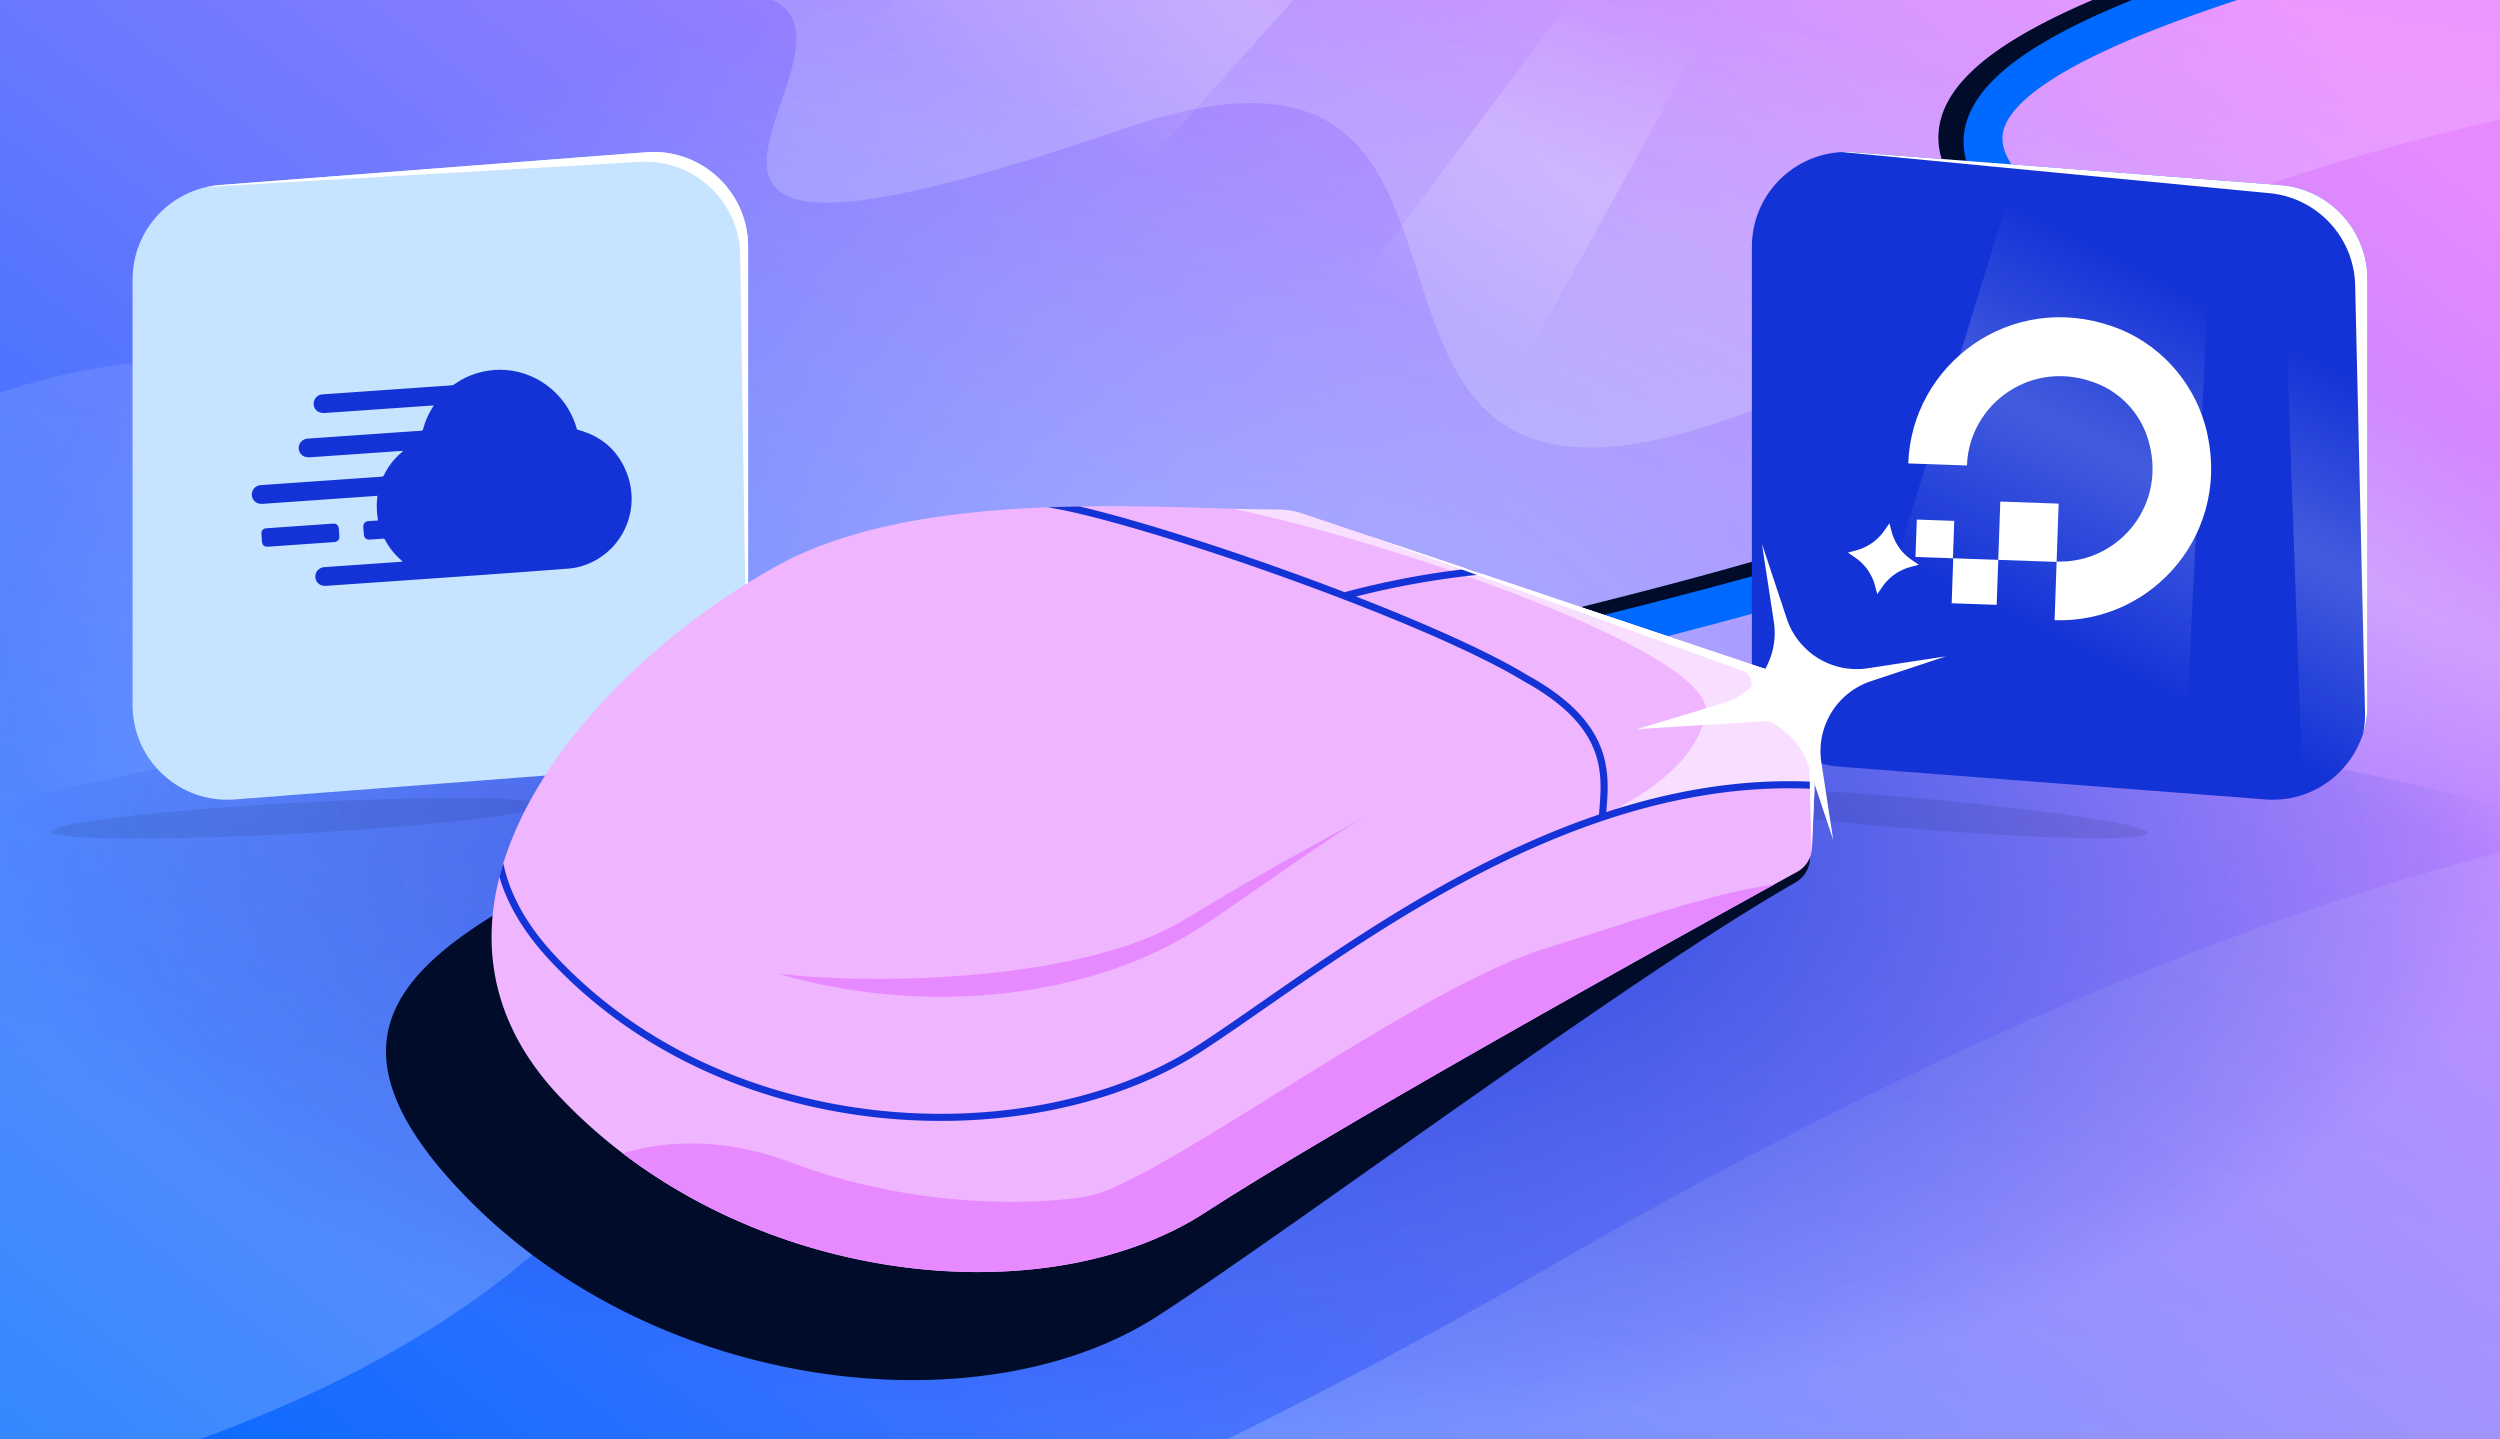 <?xml version="1.0" encoding="utf-8"?>
<svg xmlns="http://www.w3.org/2000/svg" fill="none" height="608" width="1056">
  <rect width="100%" height="100%" fill="#333333" stroke="none"/>
  <g clip-path="url(#a)">
    <path d="M0 0h1056v608H0z" fill="url(#b)"/>
    <path d="M475.017 54.27C203.538 147.706 399.024 2.88 312.001-3.036L1422.22-127.002l18.64 166.931c-41.92-14.786-334.27-56.178-637.24 103.893C500.652 303.894 684.893-17.962 475.017 54.271" fill="url(#c)" opacity=".2"/>
    <path d="M-30.185 639.284C-279.83 689.17-7.942 918.379 659.39 532.306 1326.72 146.233 1663.57 361.777 1629.67 840H-438V-19c28.6 339.998-48.196 718.763 239.922 339.998C162.07-152.458 648.269 503.707-30.185 639.284" fill="url(#d)" opacity=".2"/>
    <path d="M1117 279.5C1117 460.926 855.31 608 532.5 608S-52 460.926-52 279.5 209.69-49 532.5-49 1117 98.075 1117 279.5" fill="url(#e)" opacity=".5"/>
    <path d="M1256 464.5c0 99.687-326.161 180.5-728.5 180.5S-201 564.187-201 464.5 125.161 284 527.5 284 1256 364.813 1256 464.5" fill="url(#f)"/>
    <path clip-rule="evenodd" d="M1299.67-78.572c.01.002.01.003-2.61 7.568l2.62-7.565c4.3 1.003 6.6 5.208 5.14 9.393-1.45 4.176-6.09 6.754-10.37 5.767l-.03-.006 2.63-7.577c-2.63 7.577-2.62 7.578-2.62 7.58h.01v.002a27 27 0 0 0-.68-.138c-.56-.106-1.46-.265-2.73-.451-2.53-.373-6.5-.854-12.05-1.236-11.09-.764-28.49-1.132-53.27.558-49.55 3.382-128.57 14.999-245.541 48.13-55.802 15.805-92.181 29.764-114.754 42.226-22.956 12.673-29.323 22.485-30.13 29.321-.861 7.297 3.907 15.508 14.457 25.487 6.671 6.31 14.476 12.317 22.621 18.585 4.584 3.528 9.277 7.139 13.935 10.934 12.195 9.934 24.307 21.27 28.681 34.278 2.294 6.821 2.516 14.222-.458 21.969-2.922 7.613-8.664 14.868-17.051 21.892-16.573 13.878-45.152 28.234-89.776 43.853-44.854 15.699-106.776 32.959-190.785 52.27-4.479 1.029-8.66-1.523-9.339-5.701-.678-4.178 2.403-8.4 6.882-9.43 83.697-19.239 144.891-36.324 188.84-51.707 44.18-15.464 70.093-28.93 83.978-40.557 6.841-5.728 10.319-10.647 11.893-14.746 1.522-3.965 1.516-7.816.141-11.903-2.962-8.809-11.944-17.919-24.323-28.003-3.974-3.237-8.323-6.589-12.758-10.008-8.559-6.598-17.442-13.445-24.579-20.195-10.71-10.132-20.408-22.55-18.662-37.345 1.801-15.256 15.114-29 39.188-42.29 24.457-13.502 62.457-27.915 118.66-43.835 117.95-33.408 198.21-45.288 249.2-48.767 25.5-1.74 43.69-1.38 55.62-.56 5.96.412 10.36.938 13.32 1.374 1.48.219 2.6.414 3.38.562a34 34 0 0 1 1.19.241l.09.02.03.007z" fill="#000C2A" fill-rule="evenodd"/>
    <path clip-rule="evenodd" d="M1316.54-62.79h-.01l-.14-.024c-.15-.023-.38-.06-.72-.109-.66-.096-1.71-.237-3.16-.397-2.89-.32-7.36-.717-13.5-.995-12.28-.555-31.23-.632-57.54 1.354-52.61 3.97-134.66 16.188-251.608 49.313-55.808 15.807-92.108 29.716-114.53 42.092-22.84 12.607-28.841 22.232-29.452 28.788-.664 7.116 4.342 15.212 15.349 25.062 7.023 6.285 15.266 12.289 23.86 18.548 4.641 3.38 9.385 6.835 14.095 10.449 12.713 9.757 25.372 20.836 30.459 33.559 2.663 6.661 3.352 13.987.796 21.755-2.518 7.654-7.924 14.945-15.98 21.979-15.883 13.869-43.758 28.195-87.56 43.803-44.053 15.698-105.133 33-188.259 52.414-4.476 1.045-8.669-1.491-9.365-5.665s2.37-8.406 6.847-9.451c82.812-19.341 143.148-36.463 186.277-51.831 43.38-15.458 68.452-28.839 81.57-40.293 6.443-5.626 9.551-10.4 10.846-14.336 1.257-3.822 1.058-7.612-.582-11.713-3.518-8.801-13.122-17.834-26.044-27.751-4.065-3.119-8.474-6.334-12.962-9.608-8.987-6.553-18.295-13.341-25.812-20.068-11.081-9.916-21.247-22.121-19.877-36.812 1.423-15.252 14.661-28.94 38.552-42.126 24.31-13.418 62.235-27.781 118.432-43.7 117.968-33.413 201.208-45.872 255.138-49.942 26.97-2.035 46.62-1.973 59.61-1.385 6.5.293 11.33.719 14.59 1.079 1.63.18 2.86.344 3.71.467q.63.092.99.15l.13.022.15.025.08.015.03.005.02.002c0 .001.01.002-1.94 6.7l1.95-6.698c4.36.784 6.9 4.849 5.67 9.08-1.23 4.226-5.75 7.02-10.1 6.245h-.01z" fill="#0069FF" fill-rule="evenodd"/>
    <ellipse cx="124.916" cy="345.646" fill="#000C2A" opacity=".1" rx="103.262" ry="6.5" transform="rotate(-3.106 124.916 345.646)"/>
    <path d="M56 118.041c0-20.901 16.092-38.279 36.932-39.882l180-13.846C296.164 62.526 316 80.895 316 104.195v179.764c0 20.901-16.092 38.279-36.932 39.882l-180 13.846C75.836 339.474 56 321.105 56 297.805z" fill="#C6E3FF"/>
    <path d="M86.916 79.083a41 41 0 0 1 2.781-.257l180.647-10.422c22.716-1.31 41.949 16.567 42.299 39.318l2.779 180.623q.02 1.36-.049 2.7c.413-2.302.628-4.67.628-7.086V104.196c0-23.3-19.837-41.67-43.068-39.882l-180 13.846a40 40 0 0 0-6.017.923" fill="#fff"/>
    <path clip-rule="evenodd" d="m169.453 236.606.697.637c-.482.034-.768.053-1.052.072l-31.666 2.214-.179.012q-.213.012-.424.032c-1.867.197-3.383 1.651-3.588 3.439-.218 1.903.828 3.662 2.636 4.236.64.204 1.37.247 2.047.2 22.632-1.565 45.264-3.137 67.894-4.739a7427 7427 0 0 0 34.32-2.533c2.533-.191 4.993-.772 7.376-1.657 15.196-5.641 23.172-22.634 17.413-38.25-3.578-9.702-10.558-15.919-20.605-18.651-.453-.124-.656-.313-.776-.766a27 27 0 0 0-.833-2.536c-5.472-14.621-20.277-23.928-35.938-21.803-5.385.731-10.29 2.631-14.727 5.739a2.9 2.9 0 0 1-1.539.542c-18.07 1.252-36.139 2.517-54.208 3.783-1.938.135-3.373 1.395-3.742 3.257-.339 1.709.533 3.556 2.193 4.236.772.317 1.703.422 2.545.365 11.721-.795 23.44-1.615 35.159-2.435l9.724-.679c.194-.014.388-.016.617-.019q.182-.002.403-.008l-.215.358c-.124.206-.227.378-.332.548-1.723 2.792-3.047 5.758-3.877 8.929-.161.613-.444.78-1.048.821-8.518.58-17.035 1.176-25.552 1.773l-5.377.376-4.506.314q-6.2.432-12.399.871c-1.831.129-3.363 1.521-3.656 3.293-.297 1.793.664 3.637 2.387 4.274.726.269 1.581.347 2.362.294 10.41-.705 20.819-1.434 31.227-2.164l7.149-.5.817-.057a1.47 1.47 0 0 1-.453.598c-3.157 2.663-5.657 5.841-7.472 9.54-.269.548-.582.768-1.201.811-14.317.985-28.631 1.986-42.946 2.988l-7.439.52-.21.014q-.264.014-.527.041c-2.415.261-4.058 2.627-3.432 4.939.53 1.959 2.218 3.102 4.377 2.951l35.661-2.493 11.905-.833 1.003-.07c-.513 3.526-.331 6.935.236 10.412l-1.282.089c-.908.063-1.791.124-2.673.188-1.544.11-2.316.936-2.259 2.476a50 50 0 0 0 .218 3.139c.156 1.558 1.047 2.284 2.626 2.179l.826-.055c1.514-.099 3.029-.198 4.54-.332.503-.044.759.104.989.545 1.438 2.752 3.295 5.199 5.525 7.364.397.385.806.757 1.261 1.171m-46.235-6.377 3.897-.273.078-.005 4.547-.318 2.64-.184q3.373-.233 6.745-.474c1.348-.097 2.279-.992 2.231-2.191a60 60 0 0 0-.253-3.604c-.128-1.267-1.081-2.096-2.321-2.01q-14.179.978-28.354 1.982c-1.239.087-2.052 1.002-2.003 2.234.034.885.101 1.769.168 2.653l.037.484c.134 1.812.967 2.517 2.81 2.389z" fill="#1433D6" fill-rule="evenodd"/>
    <path d="M740 104.195c0-23.3 19.836-41.67 43.068-39.882l180 13.846c20.84 1.603 36.932 18.98 36.932 39.882v179.764c0 23.3-19.836 41.669-43.068 39.882l-180-13.846C756.092 322.238 740 304.86 740 283.959z" fill="#1433D6"/>
    <path d="M998.242 309.586a40 40 0 0 0 1.758-11.78V118.042c0-20.902-16.091-38.28-36.931-39.882l-180-13.846a41 41 0 0 0-5.005-.077L958.66 81.602c20.163 1.94 35.694 18.644 36.161 38.894l4.163 180.386a40.2 40.2 0 0 1-.742 8.704" fill="#fff"/>
    <ellipse cx="804.444" cy="343.208" fill="#000C2A" opacity=".1" rx="103.262" ry="6.5" transform="rotate(4.85 804.444 343.208)"/>
    <path d="m868.72 237.193-.865 24.77c41.837 1.461 75.805-37.825 63.646-82.221-5.416-19.36-20.094-35.24-39.056-41.836-43.337-15.207-84.945 16.053-86.405 57.843l24.798.866c.913-26.138 27.639-45.593 54.977-34.596 10.066 4.003 17.994 12.496 21.29 22.805 9.075 28.009-12.066 53.288-38.385 52.369" fill="#fff"/>
    <path d="m844.064 236.484 24.646.861.859-24.618-24.645-.861zm-.666 18.995-19.017-.664.663-18.995 19.02.664zm-34.297-20.216 15.822.553.552-15.805-15.822-.552z" fill="#fff"/>
    <path d="M293.937 340.924c66.274-36.392 178.119-101.076 229.011-106.172 3.431-.343 6.851.254 10.115 1.363l219.47 74.593a20 20 0 0 1 13.541 19.89l-1.538 32.198c-.199 4.176-2.539 7.923-6.171 9.993-69.703 39.728-210.846 145.132-269.131 182.945-74.958 48.63-214.572 32.872-295.515-53.427s14.437-114.278 100.218-161.383" fill="#000C2A"/>
    <path d="M328.598 238.793c61.1-33.551 164.112-23.643 211.299-23.521 3.41.009 6.779.523 10.011 1.608l204.164 68.529a20 20 0 0 1 13.616 19.844l-2.343 53.02a12 12 0 0 1-6.22 9.997C694.427 403.771 562.8 477.309 509.079 512.161c-69.272 44.941-198.294 30.378-273.096-49.374s13.341-180.463 92.615-223.994" fill="#F0B5FF"/>
    <path d="M520.961 214.906c65.002 13.383 204.505 60.944 199.541 86.595-4.353 22.488-29.59 35.85-40.968 41.873-1.17.619-2.193 1.161-3.032 1.627 20.713-7.277 62.98-17.987 89.971-12.232l1.215-27.516a20 20 0 0 0-13.616-19.843l-204.164-68.529c-3.232-1.085-6.601-1.6-10.011-1.608-5.584-.015-11.95-.166-18.936-.367" fill="#F9DFFF"/>
    <path clip-rule="evenodd" d="M766.452 333.255c-53.443-2.779-103.935 15.572-148.034 39.216-31.646 16.966-59.858 36.57-83.504 53v.001c-9.97 6.927-19.127 13.291-27.389 18.655-34.978 22.711-84.91 33.219-135.445 28.06-50.554-5.161-101.869-26.016-139.56-66.233-11.169-11.917-18.124-23.786-21.563-35.508a119 119 0 0 1 1.641-5.804c2.644 12.802 9.613 25.925 22.111 39.261 37.107 39.593 87.701 60.198 137.676 65.3 49.995 5.103 99.211-5.324 133.506-27.592 8.133-5.281 17.213-11.59 27.131-18.481l.001-.001h.001c23.692-16.463 52.172-36.251 83.976-53.302 18.395-9.863 37.949-18.839 58.408-25.765q.076-.994.157-2.002c.593-7.419 1.23-15.386-1.649-23.794-3.315-9.679-11.395-20.131-30.348-30.552l-.029-.016-.028-.017c-24.706-15.026-74.684-34.999-120.019-50.441-22.646-7.713-44.08-14.277-60.552-18.514-8.225-2.115-15.181-3.642-20.422-4.444 4.512-.172 8.997-.29 13.435-.364 2.438.569 5.022 1.205 7.734 1.903 16.571 4.261 38.082 10.851 60.772 18.58a1237 1237 0 0 1 43.518 15.73c16.088-4.311 33.266-7.692 51.656-9.847l6.794 2.28c-19.149 1.912-36.991 5.159-53.662 9.415 29.217 11.357 56.049 23.258 72.277 33.122 19.371 10.657 28.087 21.609 31.712 32.193 3.098 9.045 2.398 17.685 1.798 25.087v.007l-.053.646c27.93-9.13 57.505-14.363 88.086-12.776z" fill="#1433D6" fill-rule="evenodd"/>
    <path d="M765.193 359.705q.117-.705.15-1.432l2.343-53.02a20 20 0 0 0-13.617-19.843l-176.151-59.127 158.034 56.996c5.435 1.961 5.23 9.718-.301 11.388L691.5 308.001l55.676-3.468c9.047-.564 16.754 6.493 16.989 15.554z" fill="#fff"/>
    <path d="M575.384 345.347c-26.868 17.323-50.132 34.554-68.68 46.597-44.699 29.024-114.276 38.025-178.109 19.317 40.315 4.892 128.617 3.422 171.868-22.879 45.32-27.559 62.357-35.086 74.921-43.035l1.465-.942q-.723.472-1.465.942m173.962 28.298c-67.394 37.106-189.13 105.339-240.269 138.516-61.499 39.898-170.091 32.897-246.028-24.981 14.719-4.694 40.572-7.69 70.64 3.687 47.105 17.824 95.483 19.097 124.764 14.641 13.865-2.11 45.287-21.633 80.476-43.498 39.125-24.309 82.907-51.513 112.398-60.896 5.648-1.797 11.108-3.549 16.389-5.243 33.95-10.892 60.467-19.399 81.63-22.226" fill="#E88AFF"/>
    <path d="m754.728 261.31-5.243-15.797-5.243-15.797 2.512 16.449 2.512 16.448a31.07 31.07 0 0 1-4.214 20.959 31.1 31.1 0 0 1-16.742 13.298l-15.796 5.241-15.795 5.242 16.447-2.511 16.448-2.51a31.08 31.08 0 0 1 20.959 4.218 31.1 31.1 0 0 1 13.299 16.743l5.244 15.797 5.243 15.798-2.512-16.449-2.513-16.449a31.08 31.08 0 0 1 4.215-20.959 31.1 31.1 0 0 1 16.741-13.297l15.796-5.242 15.796-5.241-16.448 2.51-16.447 2.51a31.08 31.08 0 0 1-20.959-4.217 31.1 31.1 0 0 1-13.3-16.744m41.234-37.202 1.064-1.541 1.063-1.541.498 1.857.499 1.857a21.2 21.2 0 0 0 3.091 6.545 20.4 20.4 0 0 0 5.142 5.09l1.584 1.083 1.584 1.082-1.813.495-1.813.494a21.2 21.2 0 0 0-6.541 3.071 21.1 21.1 0 0 0-5.11 5.127l-1.121 1.609-1.122 1.61-.498-1.857-.499-1.856a21.2 21.2 0 0 0-3.09-6.545 20.8 20.8 0 0 0-5.143-5.091l-1.584-1.082-1.584-1.082 1.875-.521 1.874-.522a20.8 20.8 0 0 0 6.538-3.113 21.1 21.1 0 0 0 5.087-5.146z" fill="#fff"/>
    <path d="M1260.15 762.603 973.307-56.072l-14.712-6.41 25.002 705.736z" fill="url(#g)"/>
    <path d="m908.22 606.841 34.177-673.53-42.116-18.351-187.385 607.932z" fill="url(#h)"/>
    <path d="M702.46-174.086 255.019 324.712 81 249.972l543.913-457.847z" fill="url(#i)"/>
    <path d="m492.163 426.713 308.532-557.996-29.674-12.929-389.726 522.231z" fill="url(#j)"/>
  </g>
  <defs>
    <linearGradient gradientUnits="userSpaceOnUse" id="b" x1="0" x2="673" y1="622.5" y2="-228.5">
      <stop stop-color="#0069FF"/>
      <stop offset="1" stop-color="#E88AFF"/>
    </linearGradient>
    <linearGradient gradientUnits="userSpaceOnUse" id="c" x1="774.868" x2="823.605" y1="110.752" y2="-213.198">
      <stop stop-color="#fff"/>
      <stop offset="1" stop-color="#fff" stop-opacity="0"/>
    </linearGradient>
    <linearGradient gradientUnits="userSpaceOnUse" id="d" x1="84.214" x2="237.787" y1="598.821" y2="-91.243">
      <stop offset=".17" stop-color="#fff"/>
      <stop offset="1" stop-color="#fff" stop-opacity="0"/>
    </linearGradient>
    <linearGradient gradientUnits="userSpaceOnUse" id="g" x1="679.21" x2="608.126" y1="-1.543" y2="137.862">
      <stop stop-color="#fff" stop-opacity="0"/>
      <stop offset=".48" stop-color="#fff" stop-opacity=".2"/>
      <stop offset="1" stop-color="#fff" stop-opacity="0"/>
    </linearGradient>
    <linearGradient gradientUnits="userSpaceOnUse" id="h" x1="679.21" x2="608.126" y1="-1.543" y2="137.862">
      <stop stop-color="#fff" stop-opacity="0"/>
      <stop offset=".48" stop-color="#fff" stop-opacity=".2"/>
      <stop offset="1" stop-color="#fff" stop-opacity="0"/>
    </linearGradient>
    <linearGradient gradientUnits="userSpaceOnUse" id="i" x1="679.21" x2="608.126" y1="-1.543" y2="137.862">
      <stop stop-color="#fff" stop-opacity="0"/>
      <stop offset=".48" stop-color="#fff" stop-opacity=".2"/>
      <stop offset="1" stop-color="#fff" stop-opacity="0"/>
    </linearGradient>
    <linearGradient gradientUnits="userSpaceOnUse" id="j" x1="679.21" x2="608.126" y1="-1.543" y2="137.862">
      <stop stop-color="#fff" stop-opacity="0"/>
      <stop offset=".48" stop-color="#fff" stop-opacity=".2"/>
      <stop offset="1" stop-color="#fff" stop-opacity="0"/>
    </linearGradient>
    <radialGradient cx="0" cy="0" gradientTransform="matrix(0 298.5 -533.723 0 533 280)" gradientUnits="userSpaceOnUse" id="e" r="1">
      <stop stop-color="#C6E3FF"/>
      <stop offset="1" stop-color="#C6E3FF" stop-opacity="0"/>
    </radialGradient>
    <radialGradient cx="0" cy="0" gradientTransform="matrix(0 254 -533.479 0 528 352.5)" gradientUnits="userSpaceOnUse" id="f" r="1">
      <stop stop-color="#1433D6"/>
      <stop offset="1" stop-color="#1433D6" stop-opacity="0"/>
    </radialGradient>
    <clipPath id="a">
      <path d="M0 0h1056v608H0z" fill="#fff"/>
    </clipPath>
  </defs>
</svg>